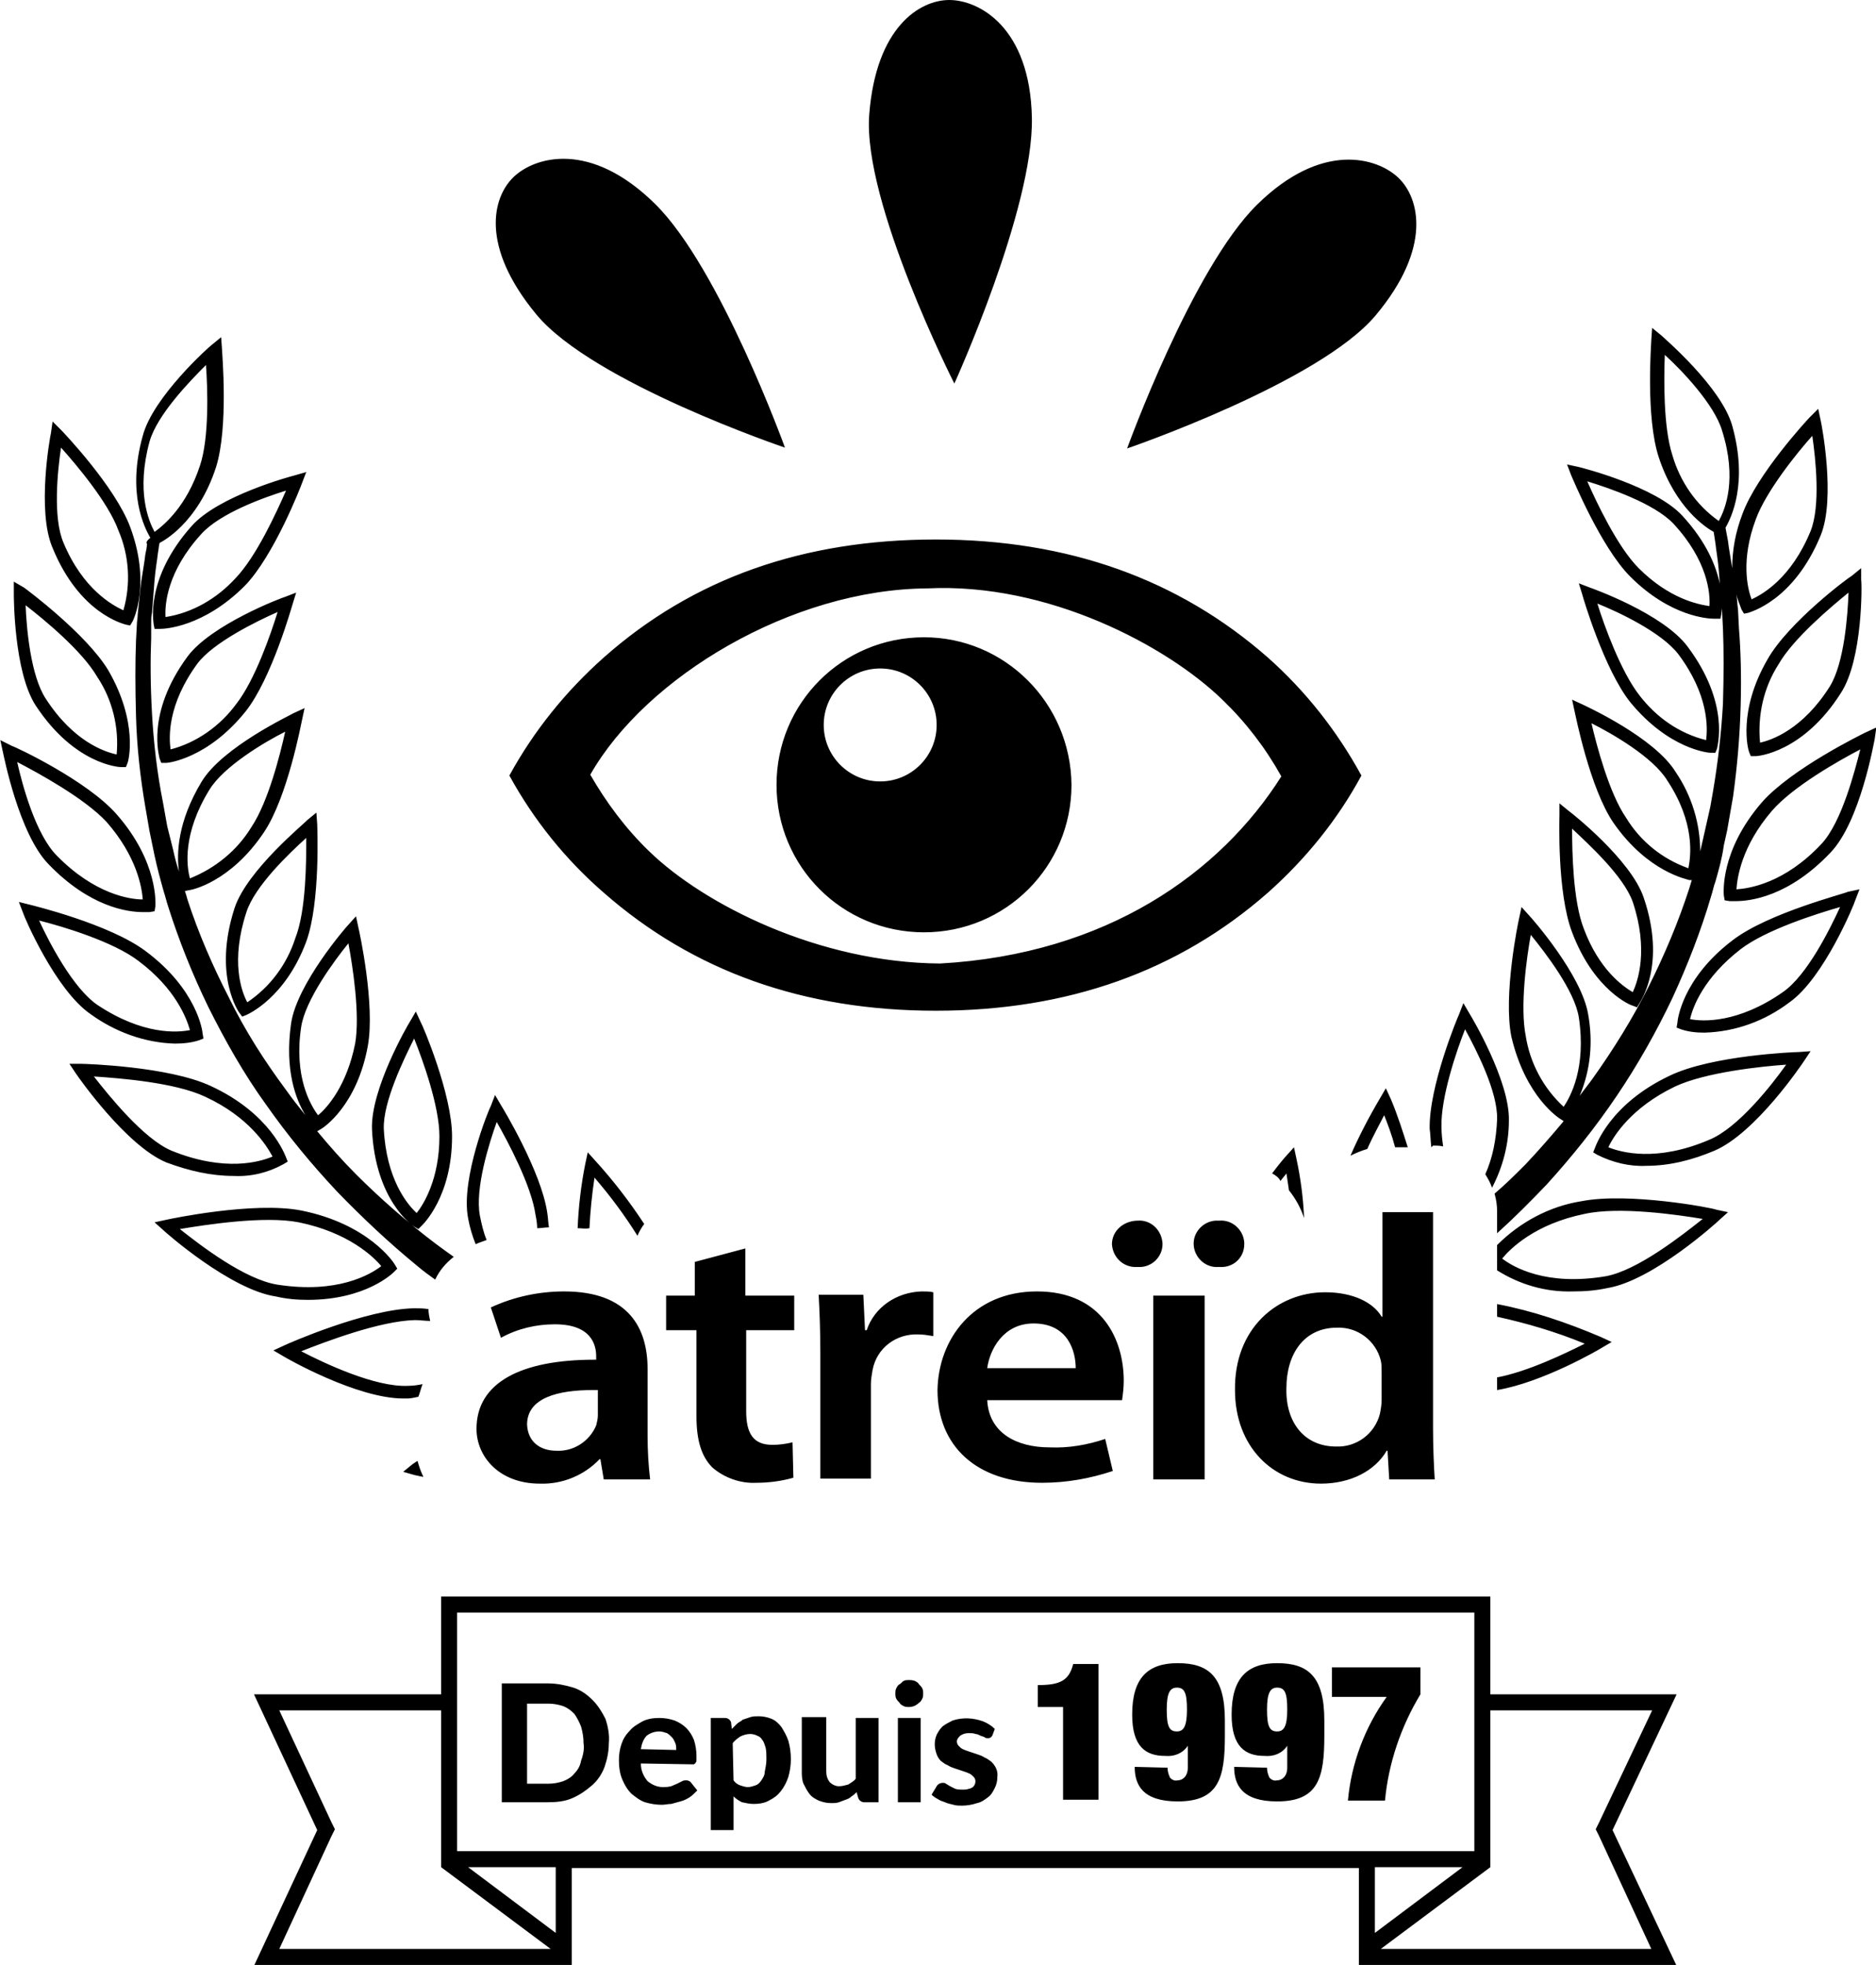 <?xml version="1.0" encoding="utf-8"?>
<!-- Generator: Adobe Illustrator 25.4.1, SVG Export Plug-In . SVG Version: 6.00 Build 0)  -->
<svg version="1.1" id="Calque_1" xmlns="http://www.w3.org/2000/svg" xmlns:xlink="http://www.w3.org/1999/xlink" x="0px" y="0px"
	 viewBox="0 0 222.6 233.1" style="enable-background:new 0 0 222.6 233.1;" xml:space="preserve">
<g id="Calque_1_00000091007079327936803730000005543835774432366744_" transform="translate(0.04 0.001)">
	<path id="Tracé_9449" d="M198.9,201h-22.1v-11.6H52.3V201H30.1l7.5,16.1l-7.5,16.1h37.7v-11.6h93.4v11.6h37.7l-7.6-16.1L198.9,201
		z M33.1,231.2l6.2-13.4l0.4-0.8l-0.4-0.8l-6.2-13.3h19.2v18.6l13,9.7L33.1,231.2z M65.9,229.3l-10.4-7.8h10.4L65.9,229.3z
		 M54.2,219.6v-28.3h120.7v28.3H54.2z M163.1,221.5h10.4l-10.4,7.8V221.5z M195.9,231.2h-32.1l13-9.7v-18.6h19.2l-6.3,13.3l-0.4,0.8
		l0.4,0.8L195.9,231.2z M150.4,78c-10.6-9.3-23.7-14-39.4-14c-15.7,0-28.8,4.6-39.4,14c-4.5,4-8.3,8.7-11.2,14
		c2.9,5.3,6.7,10,11.2,13.9c10.6,9.3,23.7,14,39.4,14c15.7,0,28.8-4.7,39.4-14c4.5-4,8.3-8.7,11.1-13.9
		C158.6,86.7,154.9,82,150.4,78L150.4,78z M111.5,114.3c-14.4-0.1-28-7-34.5-13.3c-2.8-2.7-5.1-5.8-7-9.1c6.6-11.6,23.9-22,40-22.1
		c14.3-0.7,28.4,6.8,35,13.2c2.8,2.7,5.1,5.7,7,9.1C144.8,103.5,131.3,113.2,111.5,114.3L111.5,114.3z M109.6,75.6
		c-9.7,0-17.5,7.8-17.5,17.5c0,9.7,7.8,17.5,17.5,17.5c9.7,0,17.5-7.8,17.5-17.5c0,0,0,0,0,0C127,83.4,119.2,75.6,109.6,75.6z
		 M104.4,92.7c-3.7,0-6.7-3-6.7-6.7c0-3.7,3-6.7,6.7-6.7c3.7,0,6.7,3,6.7,6.7C111.1,89.7,108.1,92.7,104.4,92.7
		C104.4,92.7,104.4,92.7,104.4,92.7z M93.1,53.1c0,0-22.8-7.7-29.5-15.8s-5.2-13.9-2.7-16.3s9.1-4.4,16.8,3.2S93.1,53.1,93.1,53.1
		L93.1,53.1z M149.1,24.3c7.7-7.6,14.3-5.6,16.8-3.2s4,8.3-2.7,16.3s-29.5,15.8-29.5,15.8S141.4,31.9,149.1,24.3L149.1,24.3z
		 M113.2,45.5c0,0-10.9-21.5-10.1-31.9s6-13.6,9.5-13.6s9.6,3.2,9.8,14S113.2,45.5,113.2,45.5L113.2,45.5z M170,143.8v25.6
		c0,2.2,0.1,4.6,0.2,6.1h-5.4l-0.2-3.4h-0.1c-1.4,2.4-4.3,3.9-7.8,3.9c-5.7,0-10.2-4.4-10.2-11.1c-0.1-7.3,5-11.6,10.7-11.6
		c3.3,0,5.7,1.2,6.7,2.9h0.1v-12.4L170,143.8 M158.5,171.6c2.4,0.1,4.6-1.5,5.2-3.9c0.1-0.5,0.2-1.1,0.2-1.6v-3.3c0-0.5,0-1-0.1-1.4
		c-0.6-2.4-2.8-4-5.2-3.9c-3.9,0-6,3.1-6,7.2C152.5,168.7,154.7,171.6,158.5,171.6 M144.7,144.8c1.5-0.1,2.8,1.1,2.9,2.6
		c0,0.1,0,0.1,0,0.2c0,1.6-1.3,2.8-2.9,2.7c0,0,0,0-0.1,0h-0.1c-1.5,0.1-2.8-1.1-2.9-2.6c-0.1-1.5,1.1-2.8,2.6-2.9
		C144.5,144.8,144.6,144.8,144.7,144.8 M135,144.8c1.5-0.1,2.8,1.1,2.9,2.7c0,0,0,0.1,0,0.1c0,1.5-1.3,2.8-2.9,2.7c0,0,0,0-0.1,0h0
		c-1.6,0.1-2.9-1.1-3-2.7c0,0,0,0,0,0C131.9,146,133.3,144.8,135,144.8C134.9,144.8,134.9,144.8,135,144.8 M88.4,148.1v5.6h5.8v4.1
		h-5.7v9.6c0,2.6,0.8,4,3.1,4c0.8,0,1.6-0.1,2.4-0.3l0.1,4.2c-1.4,0.4-2.9,0.6-4.4,0.6c-1.9,0.1-3.8-0.6-5.2-1.8
		c-1.3-1.3-1.9-3.2-1.9-6.1v-10.2H79v-4.1h3.4v-4L88.4,148.1 M123,153.2c7.8,0,10.3,5.8,10.3,10.6c0,0.8-0.1,1.6-0.2,2.3h-16
		c0.2,3.9,3.5,5.6,7.4,5.6c2.3,0.1,4.5-0.3,6.6-1l0.9,3.8c-2.7,0.9-5.5,1.4-8.4,1.4c-7.8,0-12.4-4.4-12.4-11
		C111.3,158.9,115.4,153.2,123,153.2 M117.1,162.3h10.5c0-2-0.9-5.3-5-5.3C119,157,117.4,160.1,117.1,162.3 M109.3,153.2
		c0.5,0,1,0,1.4,0.1v5.2c-0.6-0.1-1.2-0.2-1.8-0.2c-2.6-0.1-4.9,1.6-5.4,4.2c-0.1,0.6-0.2,1.1-0.2,1.7v11.2h-6v-14.8
		c0-2.9-0.1-5.1-0.2-7h5.3l0.2,4.2h0.2C103.7,155.1,106.3,153.3,109.3,153.2 M66.9,153.2c7.7,0,9.9,4.4,9.9,9.2v7.9
		c0,1.8,0.1,3.5,0.3,5.2h-5.5l-0.4-2.4h-0.1c-1.8,1.9-4.4,3-7.1,2.9c-4.8,0-7.5-3.2-7.5-6.5c0-5.5,5.3-8.2,14-8.2h0.2v-0.4
		c0-1.4-0.6-3.8-4.9-3.8c-2.2,0-4.4,0.5-6.4,1.6l-1.2-3.6C61,153.8,64,153.2,66.9,153.2 M66,172.1c2,0.1,3.9-1.1,4.7-3
		c0.1-0.4,0.2-0.8,0.2-1.2v-3h-0.6c-4.1,0-7.8,0.9-7.8,4.1C62.6,171.1,64.1,172.1,66,172.1 M142.9,153.7v21.8h-6.1v-21.8
		L142.9,153.7 M68.5,145.7c0.1-2.5,0.4-5.1,0.9-7.6l0.3-1.4l0.9,1c2.1,2.3,4.1,4.9,5.8,7.5c-0.3,0.4-0.6,0.9-0.8,1.4
		c-1.5-2.4-3.2-4.7-5.1-6.9c-0.3,2-0.5,4-0.6,6C69.4,145.8,69,145.7,68.5,145.7L68.5,145.7z M150.9,139.2c0.9-1.2,1.6-2,1.7-2.1
		l0.9-1l0.3,1.4c0.5,2.3,0.8,4.7,0.9,7c-0.4-1.2-1-2.3-1.8-3.3c-0.1-0.7-0.2-1.4-0.3-2c-0.2,0.3-0.5,0.6-0.7,0.9
		C151.7,139.7,151.3,139.4,150.9,139.2L150.9,139.2z M169.8,136.1c-0.1-0.7-0.1-1.5-0.2-2.2c-0.1-5,3.3-13.2,3.5-13.6l0.5-1.3
		l0.7,1.2c0.2,0.3,4.8,8,4.7,12.7c0,2.8-0.7,5.5-2,8c-0.2-0.6-0.5-1.1-0.8-1.6c0.9-2,1.3-4.2,1.4-6.5c0.1-3.3-2.5-8.3-3.8-10.7
		c-1,2.5-2.9,8.1-2.8,11.6c0,0.8,0.1,1.6,0.2,2.3c-0.4-0.1-0.8-0.1-1.2-0.1L169.8,136.1z M193.4,68.4c4.8,4.8,9.3,5,10,5h0.1l0.6,0
		l0.1-0.5c0-0.2,1.1-5.5-4.6-11.7c-3.2-3.5-11.9-5.7-12.3-5.8l-1.4-0.3l0.5,1.3C186.5,56.6,189.9,64.9,193.4,68.4L193.4,68.4z
		 M198.5,62.1c4.1,4.4,4.4,8.3,4.3,9.8c-1.4-0.2-4.8-0.9-8.4-4.5c-2.5-2.5-5-7.8-6.1-10.3C190.9,57.9,196.2,59.7,198.5,62.1
		L198.5,62.1z M209.7,78.2c-3.6,6.2-2.3,10.8-2.2,11l0.2,0.5l0.6,0c0.2,0,5.6-0.4,10.1-7.5c2.6-4,2.5-13,2.4-13.4v-1.4l-1.1,0.9
		C219.3,68.5,212.2,73.8,209.7,78.2L209.7,78.2z M219.3,70.3c-0.1,2.7-0.5,8.3-2.2,11.1c-3.2,5.1-6.9,6.4-8.3,6.7
		c-0.3-3.2,0.4-6.5,2.2-9.3C212.7,75.8,217.2,72,219.3,70.3L219.3,70.3z M160.2,137.1c1-2.3,2.2-4.6,3.5-6.8l0.7-1.2l0.6,1.3
		c0.8,1.9,1.4,3.8,2,5.7h-1.5c-0.4-1.5-0.9-2.8-1.3-3.8c-0.5,1-1.3,2.4-2,4C161.5,136.5,160.8,136.8,160.2,137.1L160.2,137.1z
		 M200.2,76.7c-2.9-3.9-11.3-6.9-11.6-7l-1.3-0.5l0.4,1.3c0.1,0.4,2.6,8.9,5.7,12.8c4.6,5.6,9.3,6,9.5,6l0.6,0l0.2-0.5
		C203.7,88.6,205.3,83.5,200.2,76.7L200.2,76.7z M202.4,87.8c-3.2-0.8-5.9-2.7-7.9-5.3c-2.2-2.8-4.2-8.3-5-10.9c2.5,1,7.6,3.4,9.6,6
		l0,0C202.7,82.4,202.6,86.3,202.4,87.8z M193.7,119.3l0.5,0.2l0.3-0.5c0.1-0.2,3.2-4.6,0.5-12.5c-1.5-4.5-8.6-10.1-8.9-10.3
		l-1.1-0.9l0,1.4c0,0.4-0.3,9.2,1.5,13.9C189.1,117.5,193.5,119.3,193.7,119.3L193.7,119.3z M193.7,107c1.9,5.7,0.6,9.4,0,10.7
		c-1.2-0.7-4-2.7-5.8-7.5c-1.3-3.3-1.4-9.2-1.4-11.9C188.4,100.1,192.6,103.9,193.7,107L193.7,107z M55.5,144.5
		c-0.9-4.7,2.5-13,2.7-13.3l0.5-1.3l0.7,1.2c0.2,0.3,4.8,7.9,5.5,12.8c0.1,0.6,0.1,1.2,0.2,1.7c-0.5,0-0.9,0.1-1.4,0.1
		c0-0.5-0.1-1.1-0.2-1.6c-0.5-3.5-3.3-8.7-4.6-11c-0.9,2.5-2.6,7.9-2,11.1c0.2,1,0.4,1.9,0.8,2.9c-0.5,0.2-0.9,0.3-1.3,0.5
		C56,146.6,55.7,145.6,55.5,144.5z M185.2,132.8l0.3,0.2c-1.5,1.8-3,3.5-4.5,5.1c-1.2,1.2-2.4,2.4-3.7,3.5c0.2,0.7,0.3,1.4,0.3,2.1
		v2.6c2-1.8,4-3.8,5.9-5.8c3-3.3,5.8-6.8,8.3-10.5c2.5-3.7,4.7-7.6,6.6-11.6c1.8-3.9,3.4-8,4.6-12.1c0.2-0.6,0.3-1.2,0.5-1.7
		c0.4-1.4,0.8-2.8,1-4.3l0.4-1.8l0.7-4c0.5-3.6,0.8-7.2,0.9-10.8c0.1-3.6,0-6.6-0.2-9.1l-0.1-2c0-0.4-0.1-0.8-0.1-1.2l-0.1-0.9
		c0.1,0.6,0.4,1.2,0.6,1.8l0.3,0.5l0.5-0.1c0.2-0.1,5.4-1.4,8.6-9.2c1.8-4.4,0.1-13.2,0-13.6l-0.3-1.4l-1,1c-0.3,0.3-6.3,6.8-8,11.5
		c-0.8,2.1-1.2,4.2-1.2,6.4c-0.2-1.3-0.4-2.3-0.5-3.2l-0.3-1.6c0.7-1.2,2.7-5.3,0.8-12.1c-1.3-4.6-8.1-10.4-8.4-10.7l-1.1-0.9
		l-0.1,1.4c0,0.4-0.7,9.2,0.9,14c2,6,5.6,8.3,6.5,8.8l0.2,1.3c0.1,0.9,0.3,2,0.4,3.2l0.3,3.9c0,0.4,0.1,0.7,0.1,1.1l0.1,2
		c0.1,2.5,0.1,5.4,0,8.9c-0.2,3.5-0.6,7-1.2,10.5l-0.3,1.7l-0.9,4c-0.1,0.4-0.2,0.9-0.3,1.3c0-3.3-1-6.6-2.9-9.4
		c-2.5-4.1-10.6-7.8-11-8l-1.3-0.6l0.3,1.4c0.1,0.4,1.8,9.1,4.6,13.2c4.1,5.9,8.8,6.7,9,6.8l0.3,0c-0.1,0.3-0.2,0.7-0.3,1
		c-1.3,4-2.9,7.8-4.8,11.6c-1.9,3.8-4.2,7.5-6.7,11c-0.5,0.7-1,1.3-1.5,2c1.3-3.1,1.6-6.4,1-9.7c-0.8-4.7-6.7-11.4-7-11.7l-0.9-1
		l-0.3,1.4c-0.1,0.4-1.9,9.1-0.9,14C181,130.2,185,132.7,185.2,132.8L185.2,132.8z M208.3,61.6c1.2-3.3,4.9-7.9,6.7-9.9
		c0.4,2.7,1,8.3-0.2,11.3c-2.3,5.6-5.7,7.5-7,8.1C207.3,69.8,206.5,66.4,208.3,61.6L208.3,61.6z M203.9,61.8
		c-2.7-1.9-4.6-4.7-5.5-7.8c-1.1-3.4-1-9.2-0.9-11.9c2,1.8,5.9,5.9,6.8,9C206.1,56.8,204.7,60.4,203.9,61.8L203.9,61.8z M200.3,103
		c-3.1-1.1-5.7-3.2-7.4-6c-2-2.9-3.5-8.6-4.1-11.2c2.4,1.2,7.3,4,9,6.8C201.1,97.6,200.6,101.5,200.3,103L200.3,103z M181.6,110.9
		c1.7,2.1,5.2,6.6,5.7,9.8c0.9,6-1,9.4-1.8,10.6c-2.4-2.2-4-5.2-4.5-8.4C180.3,119.4,181.1,113.6,181.6,110.9L181.6,110.9z
		 M49.1,145.5l0.5,0.3l0.4-0.4c0.1-0.1,3.6-3.4,3.6-10.6c0-5-3.5-13.2-3.7-13.5l-0.6-1.3l-0.7,1.2c-0.2,0.3-4.7,8-4.5,12.8
		C44.5,142.4,48.9,145.4,49.1,145.5z M49.1,123.2c1,2.5,3,8,3,11.6c0,5.1-1.9,8.1-2.7,9.1c-1.1-1-3.6-4-3.9-10
		C45.4,130.7,47.9,125.6,49.1,123.2L49.1,123.2z M50.2,175.2c-0.6-0.1-0.9-0.2-1-0.2l-1.4-0.4l1.1-0.9l0.6-0.4
		C49.7,174,49.9,174.6,50.2,175.2L50.2,175.2z M189.9,158.6l1.3,0.6l-1.2,0.7c-0.3,0.2-7,4.1-12.4,5v-1.5c3.7-0.7,8.2-2.9,10.4-4
		c-3.4-1.4-6.8-2.4-10.4-3.2v-1.5C181.8,155.5,185.9,156.9,189.9,158.6L189.9,158.6z M36.5,154.2c6.9,0,10.1-3.2,10.2-3.3l0.4-0.4
		l-0.3-0.5c-0.1-0.2-3.1-4.8-11.1-6.4c-5.6-1.1-15.6,1-16,1.1l-1.4,0.3l1,0.9c0.3,0.3,8,7.1,13.4,7.9
		C34,154.1,35.2,154.2,36.5,154.2L36.5,154.2z M35.4,145c5.9,1.2,8.9,4.1,9.8,5.2c-1.3,1-5.2,3.3-12.3,2.2
		c-3.9-0.6-9.2-4.7-11.6-6.6C24.3,145.3,31.3,144.2,35.4,145L35.4,145z M187.6,142.5c-3.8,0.6-7.3,2.5-10,5.2v3
		c2.7,1.7,5.8,2.6,9,2.5c1.4,0,2.7-0.1,4.1-0.4c5.4-0.9,13-7.8,13.3-8.1l1-0.9l-1.4-0.3C203.2,143.3,193.2,141.4,187.6,142.5z
		 M190.5,151.4c-7.1,1.2-11-1.1-12.3-2.1c1-1.2,3.9-4.1,9.8-5.3c4.1-0.9,11,0.1,14,0.6C199.6,146.5,194.3,150.7,190.5,151.4
		L190.5,151.4z M48.3,165.9h-0.5c-5.5,0-13.9-4.8-14.2-5l-1.2-0.7l1.3-0.6c0.4-0.2,9.7-4.3,15.4-4.4c0.6,0,1.1,0,1.7,0.1
		c0,0.5,0.1,0.9,0.2,1.4c-0.6,0-1.2-0.1-1.8-0.1c-4.2,0.1-10.7,2.6-13.5,3.7c2.7,1.4,8.8,4.3,12.7,4.1c0.6,0,1.2-0.1,1.7-0.2
		c-0.2,0.5-0.3,1-0.5,1.5C49.1,165.8,48.7,165.9,48.3,165.9L48.3,165.9z M221.3,86.9c-0.4,0.2-8.8,4.3-12.3,8.3l0,0
		c-5,5.8-4.5,10.8-4.5,11l0.1,0.6l0.6,0.1c0.2,0,0.5,0,0.7,0c1.7,0,6.3-0.5,11.3-5.8c3.5-3.7,5.1-13,5.2-13.4l0.2-1.4L221.3,86.9z
		 M216.1,100.1c-4.4,4.7-8.6,5.3-10.1,5.4c0.1-1.4,0.6-5.1,4.2-9.3l0,0c2.5-2.9,8-6,10.5-7.3C220,91.6,218.5,97.5,216.1,100.1
		L216.1,100.1z M205.6,111.5c-6.1,4.6-6.6,9.6-6.6,9.8l-0.1,0.6l0.5,0.2c0.9,0.3,1.8,0.4,2.8,0.4c3.7-0.1,7.2-1.4,10.1-3.6
		c4.1-2.9,7.7-11.7,7.8-12.1l0.5-1.3l-1.4,0.3C218.9,106,209.8,108.3,205.6,111.5L205.6,111.5z M211.5,117.7
		c-5.3,3.7-9.5,3.5-11,3.2c0.3-1.4,1.6-4.9,6-8.3c3-2.3,9-4.2,11.8-5C217.1,110.2,214.4,115.7,211.5,117.7L211.5,117.7z
		 M198.1,127.6c-7.2,3.4-8.8,8.4-8.9,8.6l-0.2,0.5l0.5,0.3c1.8,0.9,3.8,1.4,5.8,1.3c2.8,0,5.5-0.7,8.1-1.8
		c4.9-2.1,10.4-10.3,10.6-10.6l0.8-1.2l-1.4,0.1C212.9,124.8,203.1,125.2,198.1,127.6L198.1,127.6z M202.8,135.2
		c-6.3,2.7-10.5,1.5-12,0.9c0.6-1.3,2.7-4.7,7.9-7.2c3.6-1.7,10.3-2.4,13.2-2.6C210.2,128.7,206.2,133.8,202.8,135.2L202.8,135.2z
		 M18.2,74.1l0.1,0.5H19c0.5,0,5.1-0.2,10-5.1c3.5-3.6,6.7-11.9,6.8-12.2l0.5-1.3l-1.4,0.4c-0.4,0.1-9,2.4-12.2,6
		C17.1,68.7,18.2,73.9,18.2,74.1z M33.9,58.2c-1.1,2.5-3.5,7.8-6,10.4c-2.2,2.4-5.1,4.1-8.3,4.6c-0.1-1.5,0.2-5.4,4.2-9.8
		C26,60.9,31.3,59,33.9,58.2z M17.4,64.5L17.4,64.5c0,0.4-0.1,0.8-0.2,1.3c-0.1,0.9-0.3,2-0.5,3.3l-0.4,3.8c0,0.4-0.1,0.8-0.1,1.2
		l-0.1,1.9C16,78.5,16,81.5,16.1,85c0.1,3.6,0.5,7.2,1.1,10.7l0.5,2.9l0.6,2.9c0.3,1.4,0.7,2.9,1.1,4.3c0.2,0.6,0.3,1.1,0.5,1.7
		c1.3,4.1,2.9,8.1,4.8,12c2,4,4.2,7.9,6.8,11.5c2.6,3.7,5.4,7.1,8.5,10.4c3,3.1,6.2,6.1,9.5,8.8c0.7,0.6,1.4,1.1,2.1,1.6
		c0.5-1.1,1.3-2,2.2-2.7c-0.7-0.5-1.4-1-2.2-1.6c-3.3-2.5-6.5-5.3-9.4-8.2c-1.6-1.6-3.1-3.3-4.6-5.1l0.5-0.3
		c0.2-0.1,4.2-2.7,5.5-9.8c0.9-4.9-1-13.6-1.1-14l-0.3-1.4l-0.9,1c-0.3,0.3-6.1,7-6.8,11.7c-0.8,5.6,0.6,9.1,1.7,10.9
		c-0.8-1-1.6-2-2.3-3c-2.6-3.5-4.9-7.1-6.8-11c-1.9-3.7-3.6-7.6-4.9-11.6c-0.1-0.4-0.2-0.7-0.3-1l0.5-0.1c0.2,0,4.9-0.9,8.9-6.9
		c2.8-4.2,4.4-12.9,4.5-13.3l0.3-1.4l-1.3,0.6c-0.3,0.2-8.4,4-10.9,8.1c-2.9,4.8-3,8.6-2.7,10.7c-0.3-0.9-0.5-1.7-0.7-2.6l-0.7-2.8
		l-0.5-2.8c-0.7-3.5-1.1-7-1.3-10.5c-0.2-3.5-0.2-6.5-0.1-9l0-1.9c0-0.4,0-0.7,0.1-1.1l0.3-3.9c0.1-1.2,0.3-2.3,0.4-3.2
		c0.1-0.5,0.1-0.9,0.2-1.2l0,0c0.2-0.1,4.5-2.2,6.7-9c1.5-4.8,0.7-13.6,0.7-14l-0.1-1.4l-1.1,0.9c-0.3,0.2-7,6.2-8.2,10.8
		c-1.9,6.8,0.2,10.9,0.9,12.1C17.3,64.2,17.3,64.4,17.4,64.5L17.4,64.5z M35.7,121.8c0.5-3.2,3.9-7.8,5.6-9.9
		c0.5,2.7,1.4,8.4,0.8,11.9c-1,5-3.3,7.6-4.4,8.5C36.8,131.1,34.8,127.7,35.7,121.8z M24.8,93.7c1.7-2.8,6.6-5.7,9-6.9
		c-0.6,2.7-2,8.3-4,11.3c-1.7,2.8-4.3,4.9-7.3,6.1C22.1,102.8,21.6,98.9,24.8,93.7z M17.7,52.4c0.9-3.2,4.8-7.2,6.7-9.1
		c0.2,2.7,0.4,8.6-0.7,11.9c-1.6,4.9-4.3,7.1-5.4,7.9C17.6,61.8,16.1,58.3,17.7,52.4L17.7,52.4z M14.9,74.1l0.5,0.1l0.3-0.5
		c0.1-0.2,2.2-4.5-0.3-11.2C13.6,57.7,7.5,51.3,7.2,51l-1-1L6,51.4C5.9,51.8,4.3,60.6,6.2,65C9.4,72.8,14.6,74,14.9,74.1z M7.2,53.1
		c1.8,2,5.6,6.5,6.8,9.8c1.3,3,1.5,6.4,0.6,9.5c-1.3-0.6-4.8-2.5-7.1-8C6.2,61.4,6.8,55.8,7.2,53.1L7.2,53.1z M22.2,77.9
		c-5,6.8-3.3,11.9-3.3,12.1l0.2,0.5l0.6,0c0.2,0,4.9-0.5,9.4-6.1c3.1-3.9,5.5-12.5,5.6-12.8l0.4-1.3l-1.3,0.5
		C33.4,70.9,25,74.1,22.2,77.9L22.2,77.9z M32.9,72.6c-0.8,2.6-2.7,8.1-4.9,10.9l0,0c-1.9,2.6-4.7,4.6-7.8,5.4
		c-0.2-1.4-0.4-5.3,3.2-10.2C25.3,76.2,30.4,73.7,32.9,72.6L32.9,72.6z M27.8,107.7L27.8,107.7c-2.6,8,0.5,12.4,0.6,12.5l0.3,0.4
		l0.5-0.2c0.2-0.1,4.6-2,7.1-8.7c1.7-4.7,1.3-13.6,1.3-13.9l-0.1-1.4l-1.1,0.9C36.2,97.6,29.3,103.2,27.8,107.7z M36.3,99.4
		c0,2.7,0,8.6-1.3,11.9c-1,3.1-3,5.8-5.7,7.6c-0.7-1.3-2-4.9-0.1-10.7C30.2,105.1,34.3,101.2,36.3,99.4z M10.7,120.3
		c2.9,2.1,6.4,3.4,10,3.5c1,0,2-0.1,2.9-0.4l0.5-0.2l-0.1-0.6c0-0.2-0.6-5.2-6.8-9.8c-4.3-3.2-13.4-5.4-13.8-5.5L2.2,107l0.5,1.3
		C2.8,108.7,6.5,117.4,10.7,120.3L10.7,120.3z M16.4,114c4.4,3.3,5.7,6.8,6.1,8.2c-1.5,0.3-5.6,0.6-11-3c-2.9-2-5.7-7.4-6.9-10
		C7.4,109.9,13.4,111.7,16.4,114L16.4,114z M27.7,139.5c2.1,0.1,4.1-0.4,5.9-1.4l0.5-0.3l-0.2-0.5c-0.1-0.2-1.8-5.2-9-8.5
		c-5-2.3-14.8-2.6-15.3-2.6l-1.4,0l0.8,1.2c0.2,0.3,5.9,8.5,10.7,10.5C22.4,138.9,25,139.5,27.7,139.5L27.7,139.5z M11.1,127.7
		c3,0.2,9.6,0.7,13.2,2.4c5.2,2.4,7.3,5.8,8,7.1c-1.4,0.6-5.6,1.9-12-0.7C17,135.1,12.9,130,11.1,127.7z M16.9,108.2
		c0.3,0,0.5,0,0.8,0l0.6-0.1l0.1-0.6c0-0.2,0.4-5.2-4.6-10.9c-3.5-4-12-8-12.4-8.1L0,87.8l0.3,1.4c0.1,0.4,1.9,9.7,5.4,13.3
		C10.6,107.6,15.1,108.2,16.9,108.2L16.9,108.2z M12.6,97.5c3.6,4.1,4.2,7.8,4.3,9.2c-1.5,0-5.7-0.6-10.2-5.2
		C4.2,99,2.6,93.1,2,90.4C4.5,91.7,10,94.7,12.6,97.5z M14.3,91l0.6,0l0.2-0.5c0.1-0.2,1.3-4.8-2.3-11c-2.6-4.3-9.7-9.6-10-9.8
		L1.6,69v1.4c0,0.4,0,9.3,2.6,13.3C8.8,90.7,14.1,91,14.3,91z M11.5,80.3c1.8,2.7,2.6,6,2.3,9.2c-1.4-0.3-5.1-1.5-8.4-6.6
		C3.6,80.2,3.1,74.5,3,71.8C5.2,73.5,9.7,77.2,11.5,80.3z M126.1,213.5v-11h-3v-2.6c2.6,0,3.7-0.5,4.2-2.5h3v16.1L126.1,213.5z
		 M138.5,209.7c0,0.4,0.1,0.8,0.3,1.2c0.2,0.2,0.5,0.4,0.9,0.3c0.6,0,1.2-0.5,1.2-1.5v-2.6h0c-0.6,0.9-1.6,1.3-2.7,1.2
		c-2.3,0-3.9-1.1-3.9-4.9c0-4.4,1.9-6.1,5.4-6.1c3.7,0,5.6,1.6,5.6,6.8v1.8c0,5-0.7,7.8-5.6,7.8c-4.2,0-5.1-2-5.1-4.1L138.5,209.7z
		 M139.6,205.4c0.8,0,1.2-0.6,1.2-2.6s-0.3-2.6-1.2-2.6c-0.8,0-1.2,0.6-1.2,2.6S138.7,205.4,139.6,205.4z M150.3,209.7
		c0,0.4,0.1,0.8,0.3,1.2c0.2,0.2,0.5,0.4,0.9,0.3c0.6,0,1.2-0.5,1.2-1.5v-2.6h0c-0.6,0.9-1.6,1.3-2.7,1.2c-2.3,0-3.9-1.1-3.9-4.9
		c0-4.4,1.9-6.1,5.4-6.1c3.7,0,5.6,1.6,5.6,6.8v1.8c0,5-0.7,7.8-5.6,7.8c-4.2,0-5.1-2-5.1-4.1L150.3,209.7z M151.5,205.4
		c0.8,0,1.2-0.6,1.2-2.6s-0.3-2.6-1.2-2.6c-0.8,0-1.2,0.6-1.2,2.6S150.6,205.4,151.5,205.4L151.5,205.4z M158,197.8h10.5v3.2
		c-2.3,3.8-3.8,8.2-4.2,12.6h-4.4c0.4-4.4,2-8.7,4.6-12.3H158L158,197.8z M72.2,206.8c0,1-0.2,1.9-0.5,2.8c-0.3,0.8-0.8,1.6-1.5,2.2
		c-0.7,0.6-1.4,1.1-2.3,1.5c-0.9,0.4-1.9,0.5-3,0.5h-5.4v-14.1H65c1,0,2,0.2,3,0.5c0.9,0.3,1.6,0.8,2.3,1.5c0.6,0.6,1.1,1.4,1.5,2.2
		C72.1,204.8,72.3,205.8,72.2,206.8L72.2,206.8z M69.2,206.8c0-0.7-0.1-1.3-0.3-2c-0.2-0.5-0.5-1.1-0.8-1.5
		c-0.4-0.4-0.8-0.7-1.3-0.9c-0.6-0.2-1.2-0.3-1.8-0.3h-2.5v9.5H65c0.6,0,1.2-0.1,1.8-0.3c0.5-0.2,1-0.5,1.3-0.9
		c0.4-0.4,0.7-0.9,0.8-1.5C69.2,208.1,69.3,207.4,69.2,206.8L69.2,206.8z M76,209.2c0,0.8,0.3,1.5,0.8,2.1c0.5,0.4,1.1,0.7,1.8,0.7
		c0.3,0,0.6,0,1-0.1c0.2-0.1,0.5-0.2,0.7-0.3l0.6-0.3c0.2-0.1,0.3-0.1,0.5-0.1c0.2,0,0.4,0.1,0.5,0.2l0.8,1
		c-0.3,0.3-0.6,0.6-0.9,0.8c-0.3,0.2-0.7,0.4-1.1,0.5c-0.4,0.1-0.7,0.2-1.1,0.3c-0.4,0-0.7,0.1-1.1,0.1c-0.7,0-1.3-0.1-2-0.3
		c-0.6-0.2-1.1-0.6-1.6-1c-0.5-0.5-0.8-1-1.1-1.7c-0.3-0.7-0.4-1.5-0.4-2.3c0-0.7,0.1-1.3,0.3-1.9c0.2-0.6,0.5-1.1,1-1.6
		c0.4-0.5,1-0.8,1.5-1.1c0.6-0.3,1.3-0.4,2-0.4c0.6,0,1.2,0.1,1.8,0.3c0.5,0.2,1,0.5,1.4,0.9c0.4,0.4,0.7,0.9,0.9,1.4
		c0.2,0.6,0.3,1.3,0.3,1.9c0,0.2,0,0.3,0,0.5c0,0.1,0,0.2-0.1,0.3c0,0.1-0.1,0.1-0.2,0.2c-0.1,0-0.2,0-0.3,0L76,209.2z M80.2,207.6
		c0-0.3,0-0.5-0.1-0.8c-0.1-0.2-0.2-0.5-0.4-0.7c-0.2-0.2-0.4-0.4-0.6-0.5c-0.3-0.1-0.6-0.2-0.9-0.2c-0.6,0-1.1,0.2-1.5,0.5
		c-0.4,0.4-0.6,1-0.7,1.6L80.2,207.6z M86.8,205.1c0.2-0.2,0.4-0.4,0.6-0.6c0.2-0.2,0.5-0.3,0.7-0.5c0.3-0.1,0.6-0.2,0.9-0.3
		c0.3-0.1,0.6-0.1,1-0.1c0.5,0,1,0.1,1.5,0.3c0.5,0.2,0.9,0.6,1.2,1c0.3,0.5,0.6,1,0.8,1.6c0.2,0.7,0.3,1.4,0.3,2.2
		c0,0.7-0.1,1.4-0.3,2.1c-0.2,0.6-0.5,1.2-0.9,1.7c-0.4,0.5-0.8,0.8-1.4,1.1c-0.5,0.3-1.2,0.4-1.8,0.4c-0.5,0-0.9-0.1-1.4-0.2
		c-0.4-0.2-0.7-0.4-1-0.7v4h-2.7v-13.3H86c0.3,0,0.6,0.2,0.7,0.5L86.8,205.1z M87,211.2c0.2,0.3,0.5,0.5,0.8,0.6
		c0.3,0.1,0.6,0.2,0.9,0.2c0.3,0,0.6-0.1,0.9-0.2c0.3-0.1,0.5-0.3,0.7-0.6c0.2-0.3,0.4-0.6,0.4-1c0.1-0.5,0.2-1,0.2-1.5
		c0-0.5,0-1-0.1-1.4c-0.1-0.3-0.2-0.7-0.4-0.9c-0.1-0.2-0.3-0.4-0.6-0.5c-0.2-0.1-0.5-0.2-0.8-0.2c-0.4,0-0.8,0.1-1.2,0.3
		c-0.3,0.2-0.7,0.5-0.9,0.8L87,211.2z M104.2,203.8v10h-1.7c-0.3,0-0.6-0.2-0.7-0.5l-0.2-0.7c-0.2,0.2-0.4,0.4-0.6,0.5
		c-0.2,0.2-0.4,0.3-0.7,0.4c-0.3,0.1-0.5,0.2-0.8,0.3c-0.3,0.1-0.6,0.1-0.9,0.1c-0.5,0-1-0.1-1.5-0.3c-0.4-0.2-0.8-0.4-1.1-0.8
		c-0.3-0.4-0.5-0.8-0.7-1.2c-0.2-0.5-0.2-1-0.2-1.5v-6.4H98v6.4c0,0.5,0.1,0.9,0.4,1.3c0.3,0.3,0.7,0.5,1.1,0.5
		c0.4,0,0.7-0.1,1.1-0.2c0.3-0.2,0.7-0.4,0.9-0.7v-7.2L104.2,203.8z M109.5,200.9c0,0.2,0,0.4-0.1,0.6c-0.1,0.2-0.2,0.4-0.4,0.5
		c-0.3,0.3-0.7,0.5-1.2,0.5c-0.2,0-0.4,0-0.6-0.1c-0.2-0.1-0.4-0.2-0.5-0.4c-0.1-0.1-0.3-0.3-0.4-0.5c-0.1-0.2-0.1-0.4-0.1-0.6
		c0-0.2,0-0.4,0.1-0.6c0.1-0.2,0.2-0.4,0.4-0.5c0.2-0.1,0.3-0.3,0.5-0.4c0.2-0.1,0.4-0.1,0.6-0.1c0.2,0,0.4,0,0.7,0.1
		c0.2,0.1,0.4,0.2,0.5,0.4c0.2,0.2,0.3,0.3,0.4,0.5C109.5,200.5,109.5,200.7,109.5,200.9L109.5,200.9z M109.2,203.8v10h-2.7v-10
		L109.2,203.8z M117.7,205.9c-0.1,0.1-0.1,0.2-0.2,0.2c-0.1,0.1-0.2,0.1-0.3,0.1c-0.1,0-0.3,0-0.4-0.1c-0.1-0.1-0.3-0.1-0.5-0.2
		c-0.2-0.1-0.4-0.2-0.6-0.2c-0.2-0.1-0.5-0.1-0.8-0.1c-0.4,0-0.7,0.1-1,0.3c-0.2,0.2-0.4,0.4-0.4,0.7c0,0.2,0.1,0.4,0.2,0.5
		c0.2,0.2,0.3,0.3,0.5,0.4c0.2,0.1,0.5,0.2,0.8,0.3c0.3,0.1,0.6,0.2,0.9,0.3c0.3,0.1,0.6,0.2,0.9,0.4c0.3,0.1,0.5,0.3,0.8,0.5
		c0.5,0.5,0.8,1.1,0.7,1.8c0,0.5-0.1,0.9-0.3,1.3c-0.2,0.4-0.4,0.8-0.8,1.1c-0.4,0.3-0.8,0.6-1.3,0.7c-0.6,0.2-1.2,0.3-1.8,0.3
		c-0.3,0-0.7,0-1-0.1c-0.3-0.1-0.6-0.1-1-0.3c-0.3-0.1-0.6-0.2-0.9-0.4c-0.2-0.1-0.5-0.3-0.7-0.5l0.6-1c0.1-0.2,0.4-0.4,0.7-0.4
		c0.2,0,0.3,0,0.4,0.1l0.5,0.3c0.2,0.1,0.4,0.2,0.6,0.3c0.3,0.1,0.6,0.1,0.9,0.1c0.2,0,0.5,0,0.7-0.1c0.2,0,0.3-0.1,0.5-0.2
		c0.2-0.2,0.3-0.4,0.3-0.7c0-0.2-0.1-0.4-0.2-0.5c-0.2-0.2-0.3-0.3-0.5-0.4c-0.2-0.1-0.5-0.2-0.8-0.3c-0.3-0.1-0.6-0.2-0.9-0.3
		c-0.3-0.1-0.6-0.2-0.9-0.4c-0.3-0.1-0.5-0.3-0.8-0.5c-0.2-0.2-0.4-0.5-0.5-0.8c-0.3-0.8-0.3-1.6,0-2.3c0.2-0.4,0.4-0.7,0.7-1
		c0.4-0.3,0.8-0.5,1.2-0.7c1.2-0.4,2.5-0.3,3.6,0.1c0.5,0.2,1,0.5,1.4,0.9L117.7,205.9z"/>
</g>
</svg>
